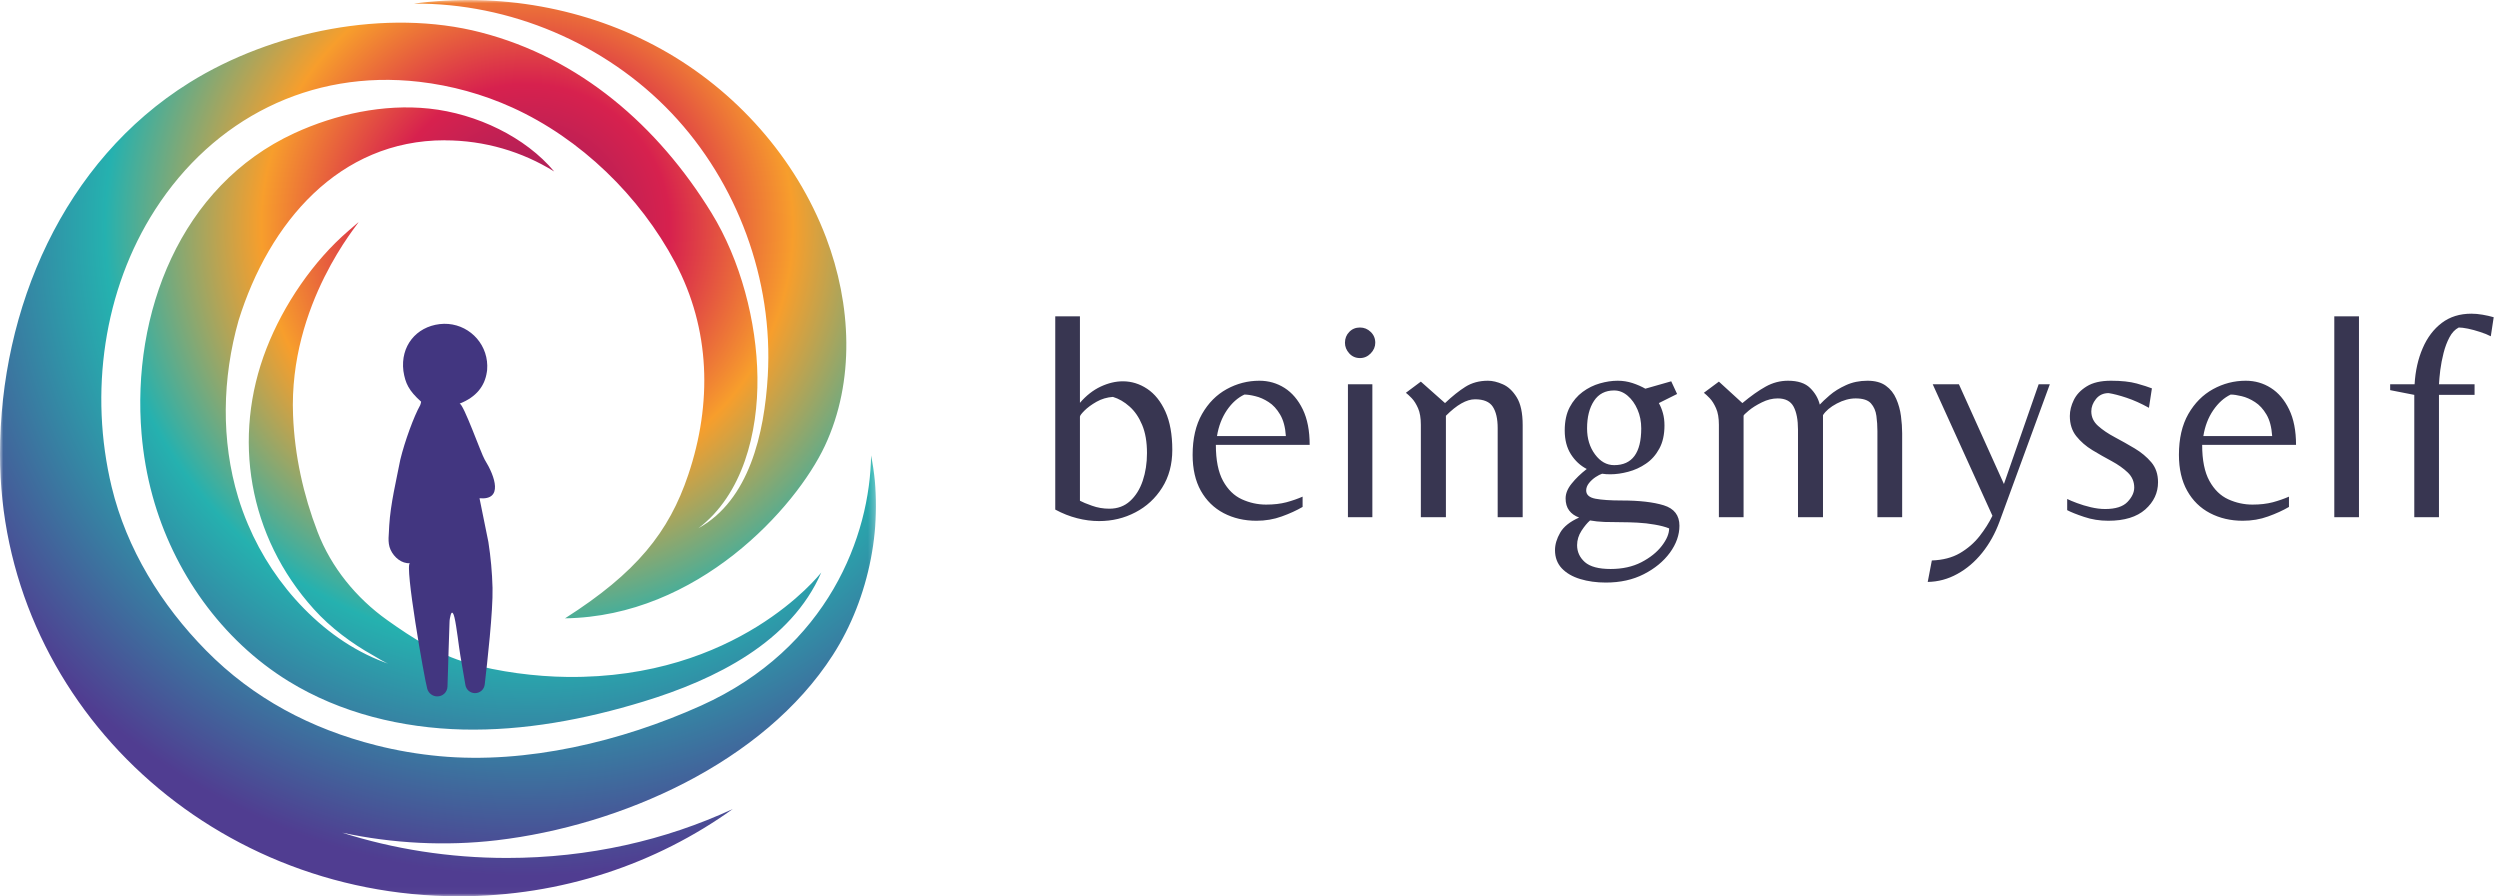 <svg width="396" height="142" viewBox="0 0 396 142" fill="none" xmlns="http://www.w3.org/2000/svg">
<g clip-path="url(#clip0_4_42)">
<g clip-path="url(#clip1_4_42)">
<path d="M174.092 82.538C172.939 82.538 171.782 82.388 170.622 82.088C169.456 81.794 168.299 81.338 167.152 80.718V50.108H171.062V63.808C172.056 62.654 173.149 61.798 174.342 61.238C175.542 60.678 176.716 60.398 177.862 60.398C179.229 60.398 180.512 60.794 181.712 61.588C182.906 62.381 183.869 63.584 184.602 65.198C185.329 66.818 185.692 68.838 185.692 71.258C185.692 73.558 185.156 75.554 184.082 77.248C183.016 78.941 181.602 80.244 179.842 81.158C178.089 82.078 176.172 82.538 174.092 82.538ZM175.722 80.578C177.029 80.578 178.122 80.174 179.002 79.368C179.889 78.561 180.559 77.488 181.012 76.148C181.459 74.814 181.682 73.354 181.682 71.768C181.682 70.001 181.426 68.511 180.912 67.298C180.406 66.084 179.739 65.114 178.912 64.388C178.092 63.654 177.216 63.148 176.282 62.868C175.349 62.934 174.486 63.191 173.692 63.638C172.899 64.091 172.262 64.558 171.782 65.038C171.302 65.518 171.062 65.838 171.062 65.998V79.318C171.462 79.538 172.099 79.801 172.972 80.108C173.839 80.421 174.756 80.578 175.722 80.578ZM199.022 82.488C197.096 82.488 195.362 82.084 193.822 81.278C192.289 80.471 191.086 79.291 190.212 77.738C189.346 76.184 188.912 74.288 188.912 72.048C188.912 69.474 189.409 67.318 190.402 65.578C191.396 63.838 192.699 62.524 194.312 61.638C195.926 60.751 197.649 60.308 199.482 60.308C200.942 60.308 202.272 60.688 203.472 61.448C204.666 62.208 205.629 63.341 206.362 64.848C207.089 66.354 207.452 68.228 207.452 70.468H192.592C192.592 72.888 192.972 74.791 193.732 76.178C194.492 77.558 195.486 78.528 196.712 79.088C197.939 79.648 199.219 79.928 200.552 79.928C201.766 79.928 202.839 79.804 203.772 79.558C204.706 79.304 205.559 79.008 206.332 78.668V80.298C205.372 80.858 204.269 81.361 203.022 81.808C201.782 82.261 200.449 82.488 199.022 82.488ZM192.772 69.068H203.682C203.589 67.668 203.286 66.534 202.772 65.668C202.259 64.794 201.652 64.134 200.952 63.688C200.252 63.234 199.552 62.924 198.852 62.758C198.159 62.584 197.579 62.498 197.112 62.498C196.052 62.998 195.126 63.828 194.332 64.988C193.546 66.154 193.026 67.514 192.772 69.068ZM217.382 81.928H213.512V60.868H217.382V81.928ZM215.422 56.718C214.736 56.718 214.169 56.471 213.722 55.978C213.269 55.478 213.042 54.918 213.042 54.298C213.042 53.611 213.269 53.038 213.722 52.578C214.169 52.111 214.736 51.878 215.422 51.878C216.076 51.878 216.642 52.111 217.122 52.578C217.602 53.038 217.842 53.611 217.842 54.298C217.842 54.918 217.602 55.478 217.122 55.978C216.642 56.471 216.076 56.718 215.422 56.718ZM229.032 81.928H225.062V67.298C225.062 66.211 224.916 65.334 224.622 64.668C224.329 64.001 223.996 63.471 223.622 63.078C223.249 62.691 222.939 62.404 222.692 62.218L225.062 60.448L228.892 63.848C230.039 62.761 231.116 61.901 232.122 61.268C233.136 60.628 234.326 60.308 235.692 60.308C236.406 60.308 237.189 60.494 238.042 60.868C238.896 61.241 239.632 61.931 240.252 62.938C240.879 63.951 241.192 65.421 241.192 67.348V81.928H237.232V67.808C237.232 66.348 236.976 65.221 236.462 64.428C235.949 63.641 235.009 63.248 233.642 63.248C232.302 63.248 230.766 64.118 229.032 65.858V81.928ZM254.372 92.278C252.886 92.278 251.529 92.091 250.302 91.718C249.076 91.344 248.102 90.778 247.382 90.018C246.669 89.251 246.312 88.294 246.312 87.148C246.312 86.248 246.586 85.324 247.132 84.378C247.672 83.431 248.672 82.631 250.132 81.978C249.452 81.731 248.926 81.358 248.552 80.858C248.179 80.358 247.992 79.721 247.992 78.948C247.992 78.168 248.312 77.384 248.952 76.598C249.586 75.804 250.382 75.034 251.342 74.288C250.322 73.761 249.486 72.984 248.832 71.958C248.179 70.931 247.852 69.674 247.852 68.188C247.852 66.728 248.116 65.498 248.642 64.498C249.169 63.504 249.852 62.698 250.692 62.078C251.532 61.458 252.442 61.008 253.422 60.728C254.402 60.448 255.342 60.308 256.242 60.308C257.049 60.308 257.832 60.431 258.592 60.678C259.352 60.931 260.029 61.228 260.622 61.568L264.722 60.398L265.652 62.408L262.762 63.848C263.042 64.348 263.259 64.884 263.412 65.458C263.572 66.031 263.652 66.674 263.652 67.388C263.652 68.848 263.379 70.074 262.832 71.068C262.292 72.068 261.586 72.861 260.712 73.448C259.846 74.041 258.912 74.468 257.912 74.728C256.919 74.994 255.972 75.128 255.072 75.128C254.859 75.128 254.642 75.121 254.422 75.108C254.202 75.088 253.986 75.064 253.772 75.038C253.492 75.124 253.149 75.301 252.742 75.568C252.342 75.834 251.992 76.154 251.692 76.528C251.399 76.901 251.252 77.288 251.252 77.688C251.252 78.374 251.742 78.811 252.722 78.998C253.702 79.184 255.092 79.278 256.892 79.278C259.659 79.278 261.872 79.531 263.532 80.038C265.192 80.551 266.022 81.631 266.022 83.278C266.022 84.738 265.519 86.161 264.512 87.548C263.499 88.928 262.122 90.061 260.382 90.948C258.649 91.834 256.646 92.278 254.372 92.278ZM255.682 73.678C258.542 73.678 259.972 71.738 259.972 67.858C259.972 66.771 259.776 65.778 259.382 64.878C258.996 63.978 258.476 63.248 257.822 62.688C257.169 62.128 256.456 61.848 255.682 61.848C254.282 61.848 253.219 62.398 252.492 63.498C251.759 64.604 251.392 66.058 251.392 67.858C251.392 69.471 251.812 70.844 252.652 71.978C253.492 73.111 254.502 73.678 255.682 73.678ZM255.122 90.128C256.982 90.128 258.606 89.771 259.992 89.058C261.372 88.344 262.452 87.481 263.232 86.468C264.006 85.461 264.392 84.538 264.392 83.698C263.772 83.451 263.012 83.251 262.112 83.098C261.212 82.938 260.302 82.834 259.382 82.788C258.469 82.741 257.656 82.718 256.942 82.718C255.949 82.718 255.022 82.704 254.162 82.678C253.309 82.644 252.542 82.564 251.862 82.438C251.429 82.811 250.979 83.354 250.512 84.068C250.046 84.788 249.812 85.551 249.812 86.358C249.812 87.411 250.222 88.304 251.042 89.038C251.869 89.764 253.229 90.128 255.122 90.128ZM276.182 81.928H272.272V67.298C272.272 66.211 272.122 65.334 271.822 64.668C271.529 64.001 271.196 63.471 270.822 63.078C270.449 62.691 270.139 62.404 269.892 62.218L272.272 60.448L275.992 63.848C277.332 62.728 278.562 61.858 279.682 61.238C280.796 60.618 281.976 60.308 283.222 60.308C284.776 60.308 285.939 60.688 286.712 61.448C287.492 62.208 288.006 63.088 288.252 64.088C288.592 63.714 289.112 63.224 289.812 62.618C290.512 62.011 291.376 61.474 292.402 61.008C293.422 60.541 294.556 60.308 295.802 60.308C297.016 60.308 297.986 60.571 298.712 61.098C299.446 61.624 299.996 62.318 300.362 63.178C300.736 64.031 300.986 64.938 301.112 65.898C301.239 66.864 301.302 67.781 301.302 68.648V81.928H297.382V68.278C297.382 67.471 297.329 66.671 297.222 65.878C297.116 65.084 296.829 64.424 296.362 63.898C295.896 63.371 295.086 63.108 293.932 63.108C292.972 63.108 291.979 63.378 290.952 63.918C289.926 64.464 289.196 65.078 288.762 65.758V81.928H284.802V68.048C284.802 66.494 284.569 65.281 284.102 64.408C283.636 63.541 282.799 63.108 281.592 63.108C280.752 63.108 279.912 63.318 279.072 63.738C278.232 64.151 277.542 64.584 277.002 65.038C276.456 65.491 276.182 65.764 276.182 65.858V81.928ZM305.352 92.178L306.002 88.778C307.742 88.718 309.226 88.331 310.452 87.618C311.679 86.898 312.712 86.004 313.552 84.938C314.392 83.864 315.076 82.784 315.602 81.698L306.142 60.868H310.292L317.422 76.668L322.922 60.868H324.692L316.722 82.628C316.036 84.494 315.119 86.141 313.972 87.568C312.826 88.994 311.512 90.111 310.032 90.918C308.559 91.731 306.999 92.151 305.352 92.178ZM333.962 82.488C332.596 82.488 331.316 82.284 330.122 81.878C328.922 81.478 328.029 81.121 327.442 80.808V79.038C327.816 79.224 328.336 79.441 329.002 79.688C329.669 79.941 330.399 80.161 331.192 80.348C331.986 80.534 332.739 80.628 333.452 80.628C335.099 80.628 336.279 80.254 336.992 79.508C337.706 78.761 338.062 78.001 338.062 77.228C338.062 76.294 337.722 75.501 337.042 74.848C336.356 74.194 335.509 73.594 334.502 73.048C333.489 72.508 332.469 71.928 331.442 71.308C330.422 70.688 329.569 69.948 328.882 69.088C328.202 68.234 327.862 67.171 327.862 65.898C327.862 65.058 328.072 64.211 328.492 63.358C328.906 62.504 329.589 61.784 330.542 61.198C331.489 60.604 332.769 60.308 334.382 60.308C336.029 60.308 337.389 60.454 338.462 60.748C339.529 61.048 340.329 61.304 340.862 61.518L340.392 64.598C339.152 63.911 337.972 63.381 336.852 63.008C335.732 62.634 334.786 62.388 334.012 62.268C333.172 62.268 332.502 62.578 332.002 63.198C331.509 63.818 331.262 64.471 331.262 65.158C331.262 66.058 331.619 66.824 332.332 67.458C333.046 68.098 333.932 68.698 334.992 69.258C336.046 69.818 337.092 70.408 338.132 71.028C339.172 71.648 340.049 72.378 340.762 73.218C341.476 74.058 341.832 75.114 341.832 76.388C341.832 78.061 341.159 79.498 339.812 80.698C338.459 81.891 336.509 82.488 333.962 82.488ZM355.252 82.488C353.332 82.488 351.602 82.084 350.062 81.278C348.522 80.471 347.319 79.291 346.452 77.738C345.579 76.184 345.142 74.288 345.142 72.048C345.142 69.474 345.639 67.318 346.632 65.578C347.632 63.838 348.939 62.524 350.552 61.638C352.166 60.751 353.889 60.308 355.722 60.308C357.182 60.308 358.509 60.688 359.702 61.448C360.902 62.208 361.866 63.341 362.592 64.848C363.326 66.354 363.692 68.228 363.692 70.468H348.822C348.822 72.888 349.206 74.791 349.972 76.178C350.732 77.558 351.726 78.528 352.952 79.088C354.179 79.648 355.459 79.928 356.792 79.928C358.006 79.928 359.079 79.804 360.012 79.558C360.946 79.304 361.799 79.008 362.572 78.668V80.298C361.612 80.858 360.509 81.361 359.262 81.808C358.022 82.261 356.686 82.488 355.252 82.488ZM349.012 69.068H359.912C359.819 67.668 359.519 66.534 359.012 65.668C358.499 64.794 357.892 64.134 357.192 63.688C356.492 63.234 355.792 62.924 355.092 62.758C354.392 62.584 353.809 62.498 353.342 62.498C352.289 62.998 351.366 63.828 350.572 64.988C349.779 66.154 349.259 67.514 349.012 69.068ZM373.662 81.928H369.752V50.108H373.662V81.928ZM386.332 81.928H382.422V62.548L378.602 61.798V60.868H382.472C382.592 58.754 383.019 56.851 383.752 55.158C384.479 53.464 385.489 52.128 386.782 51.148C388.069 50.174 389.629 49.688 391.462 49.688C392.022 49.688 392.612 49.741 393.232 49.848C393.852 49.954 394.442 50.088 395.002 50.248L394.542 53.268C394.076 53.021 393.506 52.791 392.832 52.578C392.166 52.358 391.529 52.184 390.922 52.058C390.322 51.938 389.836 51.878 389.462 51.878C388.869 52.184 388.379 52.704 387.992 53.438C387.606 54.164 387.296 54.988 387.062 55.908C386.829 56.821 386.656 57.721 386.542 58.608C386.436 59.494 386.366 60.248 386.332 60.868H391.972V62.548H386.332V81.928Z" fill="#383651"/>
</g>
<mask id="mask0_4_42" style="mask-type:luminance" maskUnits="userSpaceOnUse" x="0" y="0" width="139" height="142">
<path d="M138.76 0H0V141.97H138.76V0Z" fill="white"/>
</mask>
<g mask="url(#mask0_4_42)">
<path d="M130.564 36.408C130.564 36.408 130.616 36.408 130.648 36.398C130.616 36.398 130.595 36.408 130.564 36.419V36.408Z" fill="#E6B48F"/>
<path d="M137.968 72.107C140.142 82.672 137.748 94.708 131.919 103.762C120.923 120.87 98.248 130.795 78.715 133.095C70.575 134.051 62.247 133.62 54.202 131.898C62.341 134.482 71.142 135.9 80.311 135.9C93.239 135.9 105.411 133.095 116.071 128.148C103.962 136.834 88.954 141.97 72.697 141.97C32.547 141.97 0 110.62 0 71.949C0 48.886 10.04 25.528 30.015 13.082C43.091 4.932 61.239 1.267 76.162 5.132C91.853 9.186 104.203 19.909 112.689 33.709C117.3 41.208 119.872 50.955 119.978 59.756C120.093 68.557 117.646 78.345 110.631 83.67C118.665 79.228 121.08 68.715 121.616 59.546C122.498 44.359 116.827 28.92 106.356 17.893C95.886 6.865 80.742 0.458 65.534 0.574C78.914 -1.222 92.893 1.204 104.707 7.758C116.523 14.301 126.048 24.992 130.848 37.616C134.859 48.182 135.458 60.386 130.659 70.626C126.069 80.404 110.567 97.649 89.501 97.943C100.822 90.728 105.968 84.3 109.024 75.195C112.826 63.894 112.532 52.11 106.944 41.586C101.347 31.063 92 21.957 81.141 17.031C76.488 14.92 71.489 13.545 66.406 12.956C49.098 10.961 33.796 18.88 24.575 33.205C16.373 45.945 14.115 62.266 17.686 77.116C20.049 86.936 25.552 95.843 32.641 103.037C40.119 110.63 49.245 115.44 59.579 118.056C62.877 118.896 66.248 119.463 69.64 119.778C83.399 121.059 98.448 117.446 111.04 111.775C131.204 102.69 137.832 84.825 137.979 72.107H137.968ZM70.439 22.23C76.803 22.23 82.747 24.037 87.788 27.166C83.262 21.737 75.532 17.998 67.971 17.199C60.734 16.433 53.162 18.092 46.651 21.085C28.524 29.435 20.826 49.715 22.422 68.704C22.706 72.033 23.273 75.331 24.166 78.566C27.453 90.539 35.12 101.388 45.695 107.899C53.929 112.972 63.665 115.324 73.337 115.556C83.01 115.776 92.64 113.959 101.893 111.134C113.371 107.637 125.323 101.682 130.092 90.675C129.692 91.18 116.754 107.532 89.879 107.227C84.838 107.175 78.956 106.418 74.146 105.032C69.378 103.656 65.397 101.115 61.323 98.216C56.429 94.729 52.469 89.888 50.306 84.258C48.037 78.356 46.672 72.138 46.42 65.784C45.706 48.077 56.922 35.295 56.796 35.18C56.261 35.642 55.735 36.093 55.2 36.556C49.623 41.345 44.897 48.297 42.219 55.177C36.705 69.303 39.341 84.993 49.718 96.494C52.364 99.434 55.704 101.913 59.086 103.803C59.957 104.287 60.945 104.98 61.89 105.263C56.618 103.499 52.028 100.349 48.153 96.399C44.393 92.566 41.368 88.007 39.278 83.061C38.69 81.675 38.176 80.267 37.735 78.818C34.983 69.744 35.203 59.913 37.787 50.766C42.618 35.222 53.73 22.22 70.428 22.22L70.439 22.23Z" fill="url(#paint0_radial_4_42)"/>
<path d="M109.665 36.408C109.665 36.408 109.717 36.408 109.748 36.398C109.717 36.398 109.696 36.408 109.665 36.419V36.408Z" fill="#E6B48F"/>
<path d="M76.779 72.808C78.47 75.536 79.7 79.258 75.954 78.923L77.36 85.851C77.734 88.255 77.954 90.686 78.018 93.129C78.108 96.774 77.166 105.124 76.779 108.433C76.689 109.222 76.017 109.803 75.23 109.791H75.204C74.469 109.778 73.849 109.248 73.72 108.511C73.449 106.986 73.191 105.447 72.932 103.922C72.674 102.423 72.339 99.282 71.99 97.808C71.874 97.317 71.616 96.606 71.384 97.407C71.281 97.782 71.203 98.222 71.203 98.622C71.19 99.489 71.087 102.061 71.061 102.927C70.983 104.879 70.971 106.831 70.88 108.782C70.841 109.661 70.106 110.334 69.228 110.308H69.202C68.492 110.282 67.886 109.803 67.679 109.118C67.214 107.503 64.026 89.277 64.943 89.212C63.626 89.303 62.425 88.294 61.87 87.092C61.316 85.89 61.639 84.59 61.652 83.258C61.87 79.745 62.763 76.144 63.408 72.808C64.111 69.909 65.561 65.94 66.563 64.17C66.641 63.963 66.68 63.795 66.705 63.627C64.742 61.866 64.204 60.721 63.898 58.761C63.408 54.803 65.936 51.777 69.641 51.338C73.345 50.898 76.702 53.535 77.141 57.245V57.297C77.192 57.685 77.192 58.085 77.166 58.486C77.153 58.551 77.153 58.615 77.153 58.68C77.141 58.758 77.127 58.848 77.115 58.938C76.792 61.119 75.475 62.896 72.793 63.937C73.399 63.872 76.237 71.942 76.779 72.808Z" fill="#423680"/>
</g>
</g>
<defs>
<radialGradient id="paint0_radial_4_42" cx="0" cy="0" r="1" gradientUnits="userSpaceOnUse" gradientTransform="translate(83.503 35.947) scale(102.786 102.789)">
<stop stop-color="#961F5E"/>
<stop offset="0.22" stop-color="#D7214E"/>
<stop offset="0.41" stop-color="#F79E2C"/>
<stop offset="0.65" stop-color="#25B1AF"/>
<stop offset="1" stop-color="#503D91"/>
</radialGradient>
<clipPath id="clip0_4_42">
<rect width="396" height="142" fill="white"/>
</clipPath>
<clipPath id="clip1_4_42">
<rect width="227.85" height="42.59" fill="white" transform="translate(167.152 49.688)"/>
</clipPath>
</defs>
</svg>
